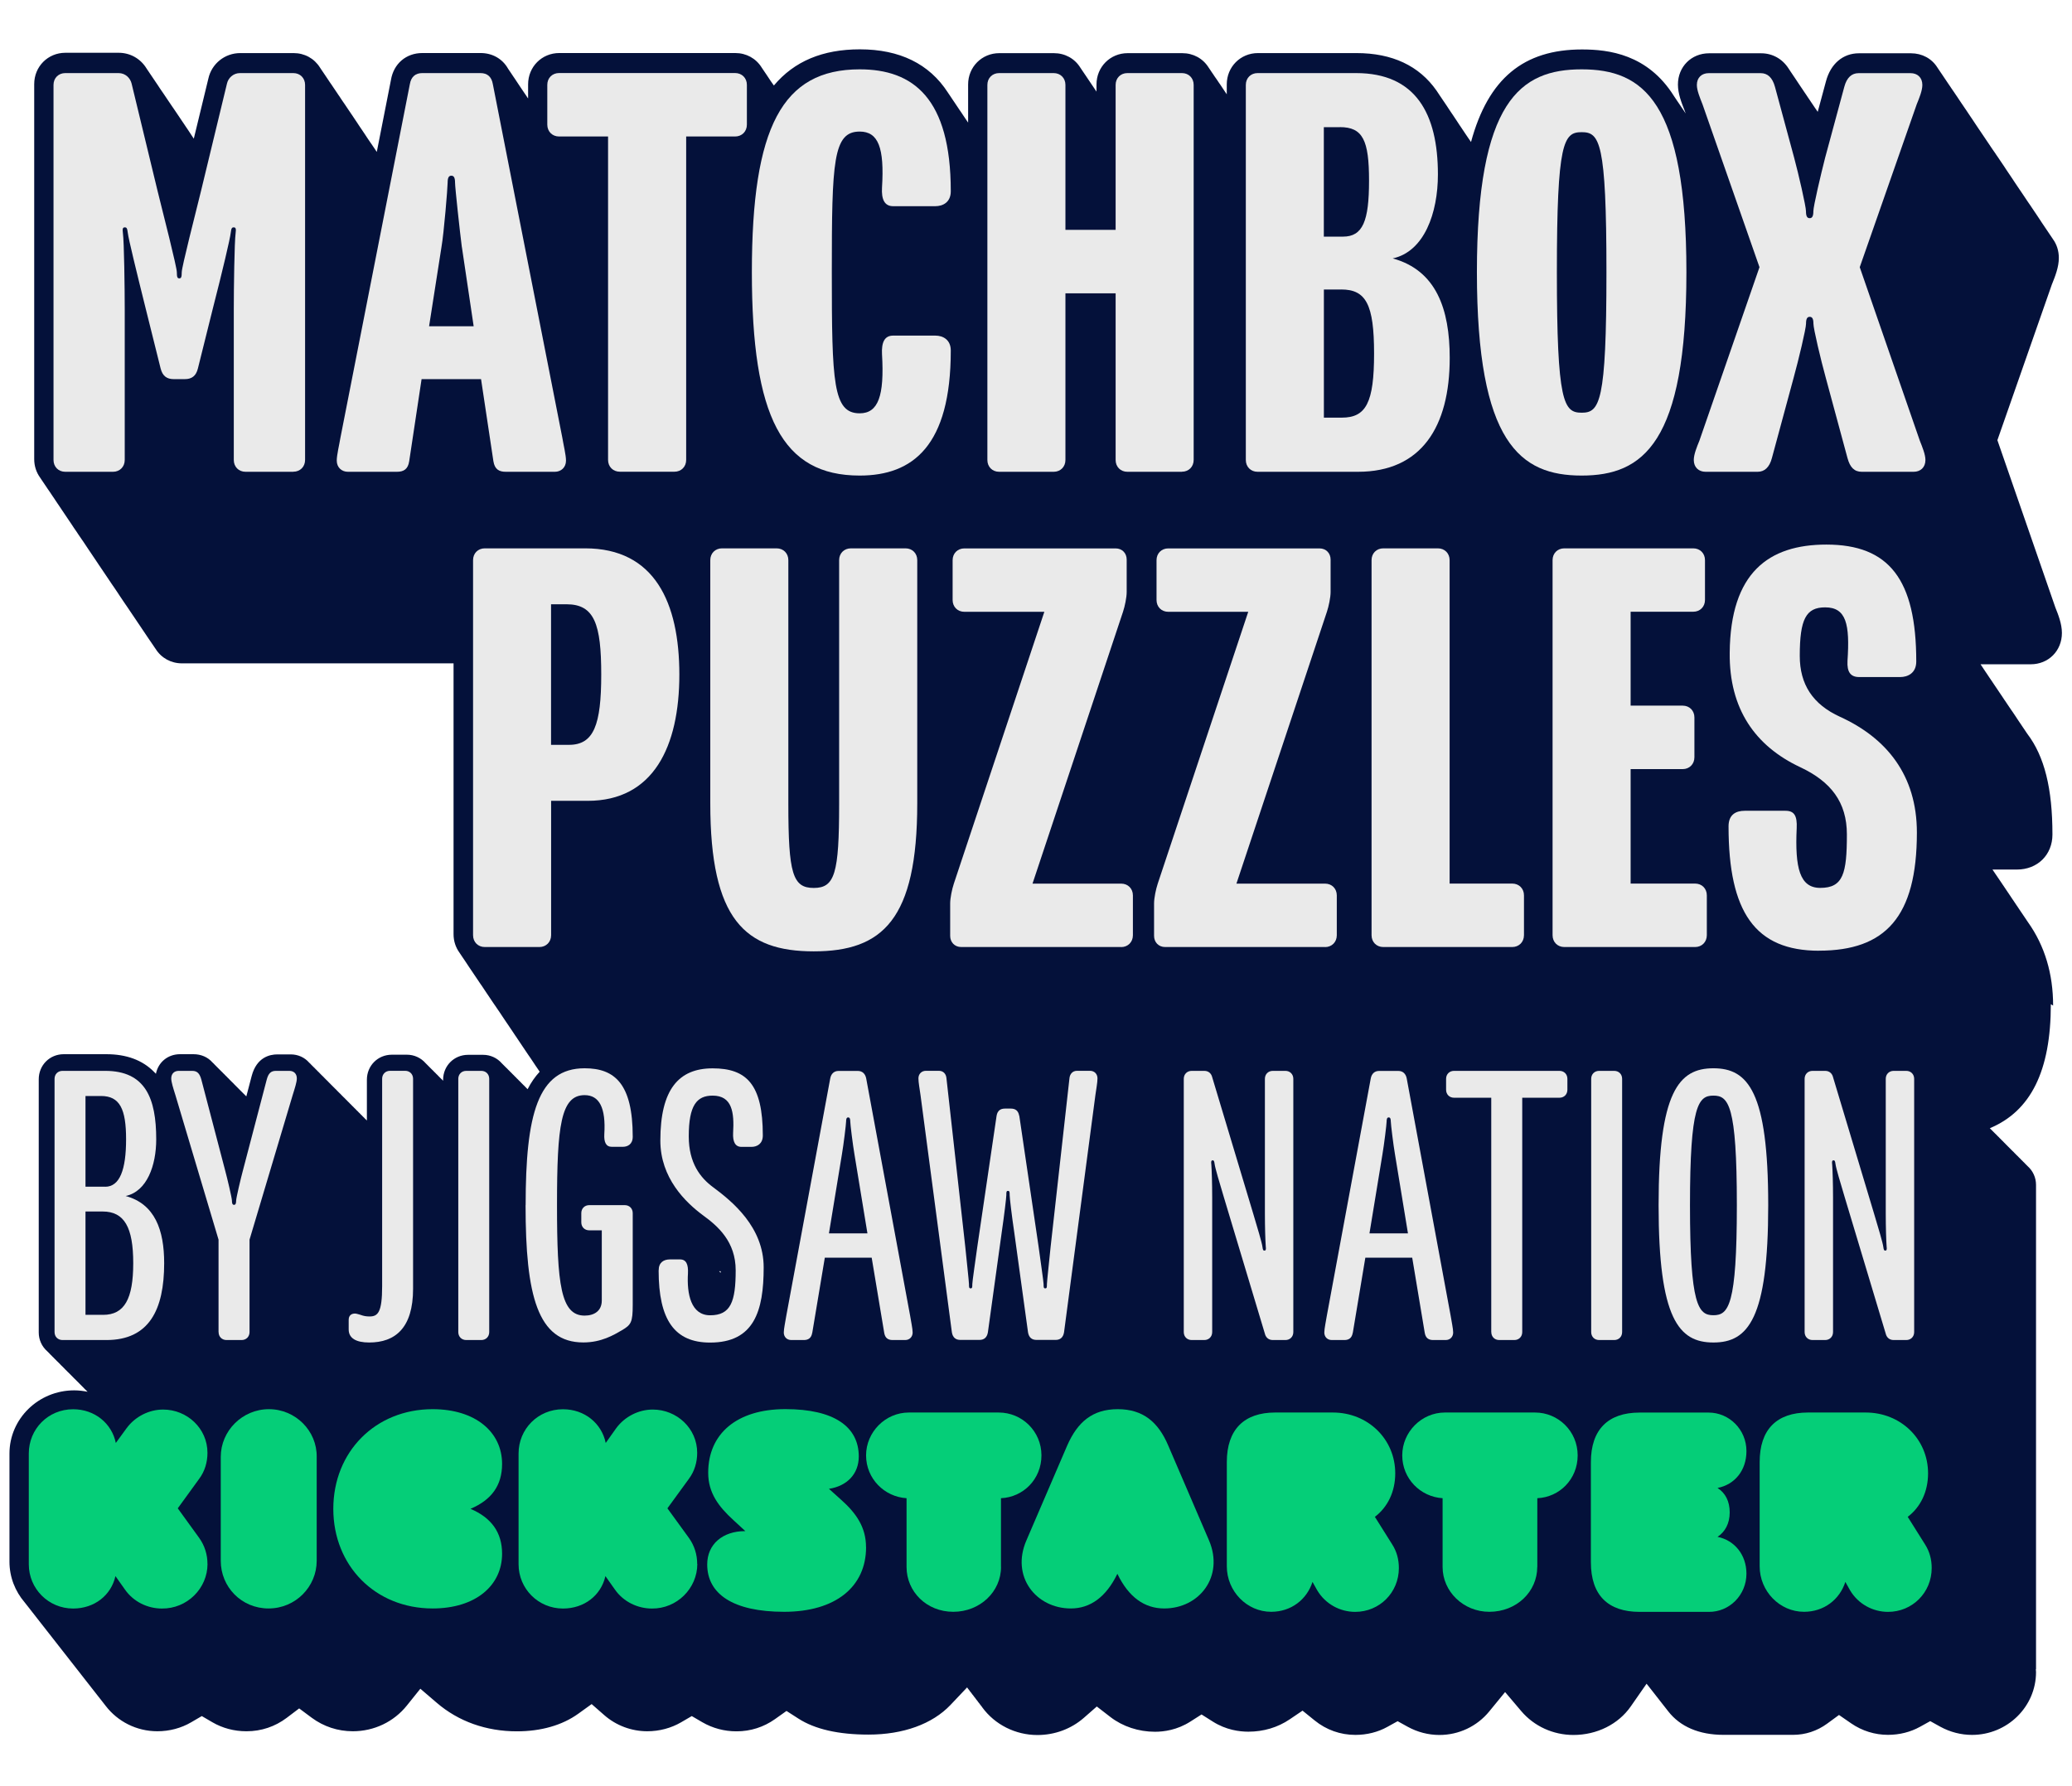 <svg width="116" height="100" viewBox="0 0 116 100" fill="none" xmlns="http://www.w3.org/2000/svg">
<path d="M114.943 56.301C114.943 54.521 114.475 52.955 113.541 51.638L113.473 51.538C113.452 51.507 113.431 51.479 113.411 51.445L113.021 50.868C113.001 50.836 112.98 50.809 112.959 50.774C112.939 50.743 112.918 50.712 112.897 50.684L112.698 50.387C112.677 50.356 112.656 50.328 112.639 50.301L112.577 50.207C112.553 50.173 112.532 50.138 112.508 50.104L112.247 49.717C112.226 49.685 112.205 49.658 112.185 49.623L112.123 49.533C112.102 49.502 112.081 49.471 112.05 49.423L111.864 49.15C111.844 49.119 111.823 49.084 111.792 49.043C111.771 49.011 111.751 48.984 111.727 48.949L111.548 48.683H112.918C114.072 48.683 114.905 47.857 114.905 46.723C114.905 44.141 114.457 42.348 113.5 41.086C113.479 41.055 113.459 41.024 113.438 40.996C113.417 40.965 113.397 40.934 113.376 40.903C113.355 40.872 113.335 40.837 113.311 40.806C113.29 40.775 113.269 40.74 113.245 40.709C113.225 40.675 113.2 40.644 113.18 40.612C113.159 40.581 113.138 40.55 113.118 40.519C113.097 40.488 113.077 40.453 113.052 40.422C113.032 40.388 113.008 40.357 112.987 40.326C112.966 40.294 112.946 40.263 112.925 40.232C112.904 40.198 112.88 40.167 112.86 40.132C112.839 40.101 112.818 40.07 112.798 40.039C112.777 40.004 112.753 39.973 112.732 39.942C112.712 39.911 112.691 39.876 112.667 39.845C112.646 39.814 112.625 39.779 112.601 39.752C112.581 39.721 112.56 39.686 112.536 39.655C112.515 39.62 112.491 39.589 112.47 39.558C112.45 39.527 112.429 39.493 112.405 39.462C112.384 39.427 112.364 39.396 112.34 39.365C112.319 39.334 112.298 39.303 112.278 39.271C112.257 39.24 112.236 39.209 112.212 39.178C112.192 39.144 112.167 39.112 112.147 39.078C112.126 39.047 112.105 39.012 112.085 38.984C112.064 38.953 112.043 38.919 112.019 38.888C111.999 38.853 111.978 38.822 111.954 38.791C111.933 38.756 111.913 38.725 111.889 38.694C111.868 38.663 111.847 38.632 111.827 38.601C111.806 38.57 111.785 38.535 111.761 38.504C111.74 38.469 111.72 38.438 111.696 38.407C111.675 38.373 111.654 38.342 111.63 38.31C111.61 38.279 111.589 38.248 111.568 38.217C111.548 38.186 111.527 38.151 111.503 38.12C111.482 38.089 111.462 38.055 111.437 38.024C111.417 37.992 111.396 37.958 111.372 37.927C111.351 37.892 111.327 37.861 111.307 37.83C111.286 37.799 111.265 37.768 111.245 37.737C111.224 37.706 111.203 37.671 111.179 37.64C111.159 37.609 111.138 37.574 111.114 37.543C111.093 37.512 111.072 37.481 111.052 37.45C111.031 37.415 111.007 37.384 110.986 37.35C110.966 37.319 110.945 37.284 110.921 37.253C110.907 37.232 110.893 37.211 110.88 37.191H113.689C114.685 37.191 115.435 36.437 115.435 35.438C115.435 34.93 115.232 34.419 115.067 34.007L111.823 24.644L114.881 15.903L114.895 15.872C115.06 15.46 115.263 14.949 115.263 14.441C115.263 14.047 115.149 13.684 114.929 13.383C114.908 13.352 114.888 13.321 114.867 13.29C114.846 13.255 114.826 13.224 114.802 13.193C114.781 13.162 114.76 13.127 114.736 13.096C114.716 13.065 114.695 13.034 114.674 13.003C114.654 12.972 114.633 12.937 114.609 12.906C114.588 12.872 114.568 12.841 114.543 12.809C114.523 12.778 114.502 12.744 114.478 12.713C114.457 12.681 114.437 12.647 114.413 12.616C114.392 12.581 114.371 12.55 114.347 12.519C114.326 12.488 114.306 12.457 114.285 12.426C114.265 12.391 114.244 12.36 114.22 12.325C114.199 12.294 114.178 12.263 114.158 12.232C114.137 12.198 114.113 12.166 114.092 12.132C114.072 12.101 114.051 12.066 114.027 12.035C114.006 12.004 113.986 11.973 113.965 11.942C113.944 11.907 113.924 11.876 113.899 11.845C113.879 11.81 113.858 11.779 113.834 11.748C113.813 11.714 113.793 11.683 113.769 11.652C113.748 11.62 113.727 11.589 113.707 11.558C113.686 11.524 113.665 11.492 113.641 11.461C113.621 11.43 113.6 11.399 113.576 11.368C113.555 11.334 113.534 11.302 113.51 11.271C113.49 11.24 113.469 11.209 113.448 11.178C113.428 11.143 113.407 11.112 113.383 11.081C113.362 11.047 113.342 11.015 113.318 10.984C113.297 10.953 113.276 10.922 113.256 10.891C113.235 10.857 113.214 10.825 113.19 10.794C113.169 10.76 113.149 10.729 113.125 10.697C113.104 10.666 113.083 10.632 113.059 10.601C113.039 10.57 113.018 10.535 112.994 10.504C112.973 10.469 112.953 10.438 112.928 10.407C112.908 10.376 112.887 10.345 112.866 10.314C112.846 10.279 112.825 10.248 112.801 10.217C112.78 10.186 112.76 10.155 112.739 10.124C112.718 10.089 112.698 10.058 112.674 10.024C112.653 9.992 112.632 9.958 112.608 9.927C112.588 9.896 112.567 9.865 112.546 9.833C112.526 9.799 112.505 9.768 112.481 9.737C112.46 9.706 112.439 9.671 112.415 9.64C112.395 9.605 112.374 9.574 112.35 9.543C112.329 9.512 112.309 9.481 112.288 9.45C112.267 9.415 112.243 9.384 112.223 9.35C112.202 9.318 112.181 9.287 112.161 9.256C112.14 9.225 112.119 9.191 112.095 9.159C112.074 9.128 112.054 9.094 112.03 9.063C112.009 9.028 111.988 8.997 111.964 8.966C111.944 8.935 111.923 8.9 111.899 8.869C111.878 8.838 111.858 8.803 111.833 8.772C111.813 8.741 111.792 8.707 111.768 8.679C111.747 8.644 111.723 8.613 111.703 8.579C111.682 8.548 111.661 8.513 111.637 8.485C111.616 8.454 111.596 8.423 111.572 8.392C111.551 8.358 111.53 8.326 111.506 8.295C111.486 8.261 111.465 8.23 111.441 8.199C111.42 8.167 111.4 8.136 111.379 8.105C111.358 8.071 111.338 8.04 111.313 8.008C111.293 7.974 111.272 7.943 111.248 7.912C111.227 7.877 111.207 7.846 111.183 7.815C111.162 7.784 111.141 7.753 111.121 7.722C111.1 7.687 111.079 7.656 111.055 7.625C111.035 7.59 111.014 7.559 110.99 7.528C110.969 7.497 110.948 7.462 110.924 7.431C110.904 7.4 110.883 7.366 110.859 7.334C110.838 7.303 110.818 7.269 110.793 7.238C110.773 7.207 110.752 7.172 110.728 7.141C110.707 7.11 110.687 7.075 110.663 7.044C110.642 7.013 110.621 6.982 110.601 6.951C110.58 6.916 110.559 6.885 110.535 6.851C110.515 6.819 110.494 6.785 110.47 6.754C110.449 6.723 110.428 6.692 110.408 6.66C110.387 6.626 110.367 6.595 110.342 6.564C110.322 6.529 110.301 6.498 110.277 6.467C110.256 6.436 110.236 6.401 110.212 6.37C110.191 6.339 110.17 6.308 110.15 6.277C110.129 6.242 110.108 6.211 110.084 6.177C110.063 6.145 110.043 6.114 110.019 6.083C109.998 6.052 109.977 6.018 109.953 5.986C109.933 5.955 109.912 5.921 109.891 5.893C109.871 5.859 109.847 5.827 109.822 5.793C109.802 5.762 109.781 5.727 109.757 5.696C109.736 5.665 109.716 5.634 109.695 5.603C109.674 5.572 109.654 5.537 109.63 5.506C109.609 5.471 109.585 5.44 109.564 5.406C109.544 5.375 109.523 5.34 109.499 5.312C109.478 5.281 109.457 5.25 109.437 5.219C109.416 5.185 109.395 5.153 109.371 5.122C109.351 5.091 109.33 5.057 109.306 5.029C109.285 4.994 109.265 4.963 109.24 4.932C109.22 4.901 109.199 4.87 109.179 4.839C109.158 4.804 109.134 4.77 109.11 4.739C109.089 4.704 109.068 4.673 109.044 4.642C109.024 4.611 109.003 4.58 108.982 4.549C108.962 4.514 108.941 4.483 108.917 4.452C108.896 4.417 108.875 4.386 108.851 4.355C108.831 4.324 108.81 4.289 108.786 4.258C108.765 4.227 108.745 4.193 108.721 4.161C108.7 4.13 108.679 4.096 108.655 4.065C108.634 4.034 108.614 3.999 108.59 3.968C108.569 3.933 108.548 3.902 108.524 3.871C108.504 3.84 108.483 3.809 108.462 3.778C108.149 3.277 107.605 2.983 106.985 2.983H104.072C103.177 2.983 102.488 3.57 102.226 4.552L101.765 6.26C101.765 6.26 101.751 6.239 101.744 6.232C101.723 6.197 101.699 6.166 101.679 6.135C101.658 6.104 101.637 6.069 101.613 6.042C101.593 6.007 101.572 5.976 101.548 5.945C101.527 5.914 101.506 5.883 101.486 5.852C101.465 5.817 101.441 5.783 101.417 5.751C101.396 5.72 101.376 5.686 101.355 5.658C101.334 5.624 101.31 5.592 101.29 5.561C101.269 5.527 101.248 5.496 101.224 5.465C101.203 5.433 101.183 5.402 101.162 5.371C101.141 5.34 101.121 5.306 101.097 5.274C101.076 5.24 101.055 5.209 101.031 5.178C101.011 5.143 100.987 5.112 100.966 5.081C100.945 5.05 100.925 5.015 100.904 4.988C100.883 4.953 100.859 4.922 100.838 4.891C100.818 4.856 100.797 4.825 100.773 4.794C100.752 4.763 100.732 4.728 100.708 4.697C100.687 4.666 100.666 4.635 100.646 4.604C100.625 4.569 100.601 4.535 100.58 4.504C100.56 4.469 100.539 4.438 100.515 4.407C100.494 4.376 100.473 4.345 100.453 4.314C100.432 4.282 100.411 4.248 100.387 4.217C100.367 4.182 100.346 4.151 100.322 4.12C100.301 4.085 100.277 4.054 100.256 4.023C100.236 3.992 100.215 3.961 100.195 3.93C100.174 3.895 100.15 3.864 100.129 3.83C99.781 3.29 99.223 2.983 98.597 2.983H95.684C94.688 2.983 93.938 3.736 93.938 4.735C93.938 5.243 94.141 5.758 94.306 6.17L94.372 6.349C94.372 6.349 94.358 6.329 94.347 6.315C94.33 6.287 94.313 6.263 94.292 6.232C94.272 6.201 94.251 6.17 94.227 6.135C94.206 6.104 94.186 6.073 94.165 6.045C94.144 6.011 94.124 5.98 94.096 5.942C94.076 5.91 94.055 5.879 94.031 5.845C94.01 5.814 93.993 5.786 93.965 5.748C93.945 5.717 93.924 5.686 93.903 5.658C93.883 5.624 93.859 5.589 93.834 5.554C93.814 5.523 93.793 5.492 93.769 5.458C93.748 5.427 93.728 5.395 93.707 5.364C92.24 3.038 90.071 2.769 88.566 2.769C85.302 2.769 83.322 4.39 82.354 7.95C82.33 7.912 82.306 7.874 82.288 7.853C82.264 7.815 82.24 7.78 82.223 7.76C82.199 7.722 82.171 7.684 82.154 7.659C82.13 7.625 82.109 7.59 82.089 7.563C82.065 7.525 82.041 7.49 82.03 7.476C82.006 7.435 81.979 7.397 81.961 7.372C81.937 7.338 81.917 7.303 81.896 7.276C81.872 7.238 81.848 7.203 81.834 7.182C81.81 7.144 81.782 7.106 81.772 7.089C81.748 7.051 81.724 7.016 81.703 6.989C81.679 6.954 81.658 6.92 81.638 6.889C81.614 6.854 81.593 6.823 81.579 6.799C81.555 6.761 81.528 6.723 81.517 6.705C81.493 6.664 81.466 6.626 81.448 6.602C81.424 6.564 81.4 6.529 81.386 6.508C81.362 6.47 81.338 6.432 81.324 6.415C81.3 6.377 81.273 6.339 81.255 6.315C81.235 6.28 81.211 6.249 81.19 6.218C81.166 6.18 81.142 6.145 81.128 6.125C81.104 6.087 81.08 6.049 81.066 6.031C81.042 5.993 81.014 5.955 81.001 5.931C80.977 5.893 80.949 5.855 80.935 5.834C80.911 5.796 80.887 5.758 80.873 5.741C80.849 5.703 80.822 5.665 80.804 5.641C80.78 5.606 80.76 5.572 80.739 5.544C80.715 5.509 80.691 5.471 80.674 5.447C80.649 5.413 80.625 5.378 80.612 5.357C80.587 5.319 80.56 5.281 80.546 5.257C80.522 5.219 80.498 5.181 80.484 5.164C80.46 5.126 80.433 5.088 80.426 5.077C79.451 3.681 77.943 2.972 75.942 2.972H70.426C69.448 2.972 68.68 3.743 68.68 4.725V5.278C68.666 5.257 68.652 5.236 68.639 5.219C68.618 5.188 68.597 5.153 68.573 5.122C68.552 5.091 68.532 5.06 68.511 5.029C68.49 4.998 68.47 4.963 68.446 4.932C68.425 4.898 68.401 4.867 68.38 4.832C68.36 4.801 68.339 4.766 68.315 4.735C68.294 4.704 68.274 4.67 68.249 4.642C68.229 4.611 68.208 4.576 68.184 4.545C68.163 4.511 68.143 4.479 68.119 4.448C68.098 4.417 68.077 4.386 68.053 4.355C68.033 4.324 68.012 4.293 67.988 4.262C67.967 4.227 67.943 4.196 67.922 4.161C67.902 4.13 67.881 4.096 67.857 4.068C67.836 4.037 67.816 4.006 67.795 3.975C67.774 3.94 67.754 3.909 67.73 3.878C67.709 3.847 67.688 3.812 67.664 3.781C67.347 3.273 66.803 2.976 66.187 2.976H63.133C62.155 2.976 61.387 3.747 61.387 4.728V5.129C61.366 5.098 61.345 5.067 61.325 5.036C61.304 5.001 61.283 4.97 61.259 4.939C61.239 4.908 61.218 4.873 61.194 4.842C61.173 4.811 61.153 4.777 61.128 4.746C61.108 4.715 61.087 4.68 61.063 4.649C61.042 4.614 61.022 4.583 60.998 4.552C60.977 4.521 60.956 4.486 60.932 4.455C60.911 4.424 60.891 4.393 60.87 4.362C60.849 4.331 60.829 4.296 60.805 4.265C60.784 4.231 60.763 4.199 60.739 4.168C60.719 4.137 60.698 4.103 60.674 4.072C60.653 4.041 60.633 4.006 60.608 3.975C60.588 3.944 60.567 3.909 60.543 3.878C60.522 3.847 60.502 3.812 60.478 3.781C60.161 3.273 59.617 2.976 59 2.976H55.946C54.968 2.976 54.2 3.747 54.2 4.728V6.864L54.031 6.616C54.007 6.577 53.983 6.543 53.966 6.519C53.942 6.481 53.918 6.443 53.89 6.405C53.873 6.377 53.852 6.346 53.828 6.311C53.811 6.284 53.79 6.253 53.766 6.221L53.704 6.132C53.677 6.09 53.649 6.049 53.642 6.038C53.615 5.997 53.584 5.952 53.556 5.91L53.443 5.741C53.415 5.7 53.391 5.662 53.363 5.624L53.25 5.454C53.226 5.42 53.205 5.385 53.181 5.35C53.157 5.316 53.136 5.281 53.122 5.264L53.06 5.171C52.024 3.574 50.368 2.762 48.14 2.762C46.053 2.762 44.465 3.429 43.326 4.787C43.312 4.77 43.302 4.753 43.288 4.735C43.267 4.704 43.246 4.673 43.222 4.642C43.202 4.611 43.181 4.58 43.157 4.549C43.136 4.517 43.116 4.483 43.092 4.452C43.071 4.417 43.047 4.386 43.026 4.352C43.005 4.32 42.985 4.286 42.961 4.255C42.94 4.224 42.919 4.193 42.899 4.161C42.878 4.13 42.857 4.096 42.833 4.065C42.813 4.03 42.792 3.999 42.768 3.968C42.747 3.933 42.727 3.902 42.702 3.871C42.682 3.84 42.661 3.809 42.64 3.778C42.324 3.27 41.78 2.969 41.163 2.969H31.311C30.334 2.969 29.566 3.74 29.566 4.721V5.509C29.552 5.492 29.541 5.475 29.531 5.465C29.507 5.423 29.483 5.388 29.466 5.364C29.442 5.323 29.418 5.292 29.4 5.268C29.376 5.23 29.355 5.198 29.338 5.178C29.314 5.136 29.29 5.105 29.273 5.081C29.249 5.039 29.225 5.008 29.207 4.984C29.183 4.943 29.159 4.912 29.142 4.887C29.118 4.849 29.097 4.815 29.08 4.794C29.056 4.753 29.032 4.721 29.015 4.697C28.991 4.656 28.966 4.621 28.949 4.597C28.925 4.559 28.904 4.528 28.887 4.504C28.863 4.462 28.839 4.431 28.825 4.41C28.798 4.369 28.774 4.334 28.756 4.31C28.732 4.269 28.708 4.238 28.691 4.213C28.667 4.175 28.643 4.141 28.629 4.12C28.605 4.079 28.581 4.047 28.564 4.023C28.539 3.982 28.515 3.951 28.498 3.926C28.477 3.895 28.46 3.868 28.443 3.844C28.133 3.294 27.568 2.969 26.907 2.969H23.646C22.73 2.969 22.035 3.574 21.887 4.476L21.095 8.503C21.095 8.503 21.081 8.485 21.074 8.475C21.053 8.444 21.033 8.413 21.012 8.382C20.991 8.351 20.971 8.316 20.947 8.285C20.926 8.25 20.905 8.219 20.881 8.188C20.86 8.157 20.84 8.123 20.816 8.091C20.795 8.06 20.774 8.026 20.75 7.998C20.73 7.967 20.709 7.932 20.685 7.901C20.664 7.87 20.644 7.836 20.619 7.805C20.599 7.773 20.578 7.739 20.554 7.708C20.533 7.677 20.513 7.646 20.492 7.614C20.471 7.58 20.447 7.549 20.427 7.514C20.406 7.483 20.385 7.449 20.361 7.417C20.341 7.386 20.32 7.355 20.299 7.324C20.279 7.293 20.258 7.258 20.234 7.227C20.213 7.193 20.189 7.162 20.168 7.131C20.148 7.099 20.127 7.065 20.103 7.034C20.082 7.003 20.062 6.972 20.041 6.94C20.02 6.906 20 6.875 19.976 6.84C19.955 6.809 19.934 6.775 19.91 6.743C19.89 6.712 19.869 6.681 19.848 6.65C19.828 6.619 19.807 6.584 19.783 6.553C19.762 6.519 19.738 6.488 19.717 6.453C19.697 6.422 19.676 6.387 19.652 6.36C19.631 6.329 19.61 6.298 19.59 6.266C19.569 6.232 19.549 6.201 19.524 6.17C19.504 6.139 19.483 6.104 19.459 6.073C19.438 6.038 19.418 6.007 19.394 5.976C19.373 5.945 19.352 5.914 19.332 5.883C19.311 5.848 19.29 5.817 19.266 5.786C19.245 5.755 19.225 5.724 19.201 5.693C19.18 5.658 19.159 5.627 19.135 5.596C19.115 5.565 19.094 5.534 19.073 5.503C19.053 5.468 19.029 5.437 19.008 5.402C18.987 5.371 18.967 5.337 18.942 5.309C18.922 5.278 18.901 5.247 18.881 5.216C18.86 5.181 18.839 5.15 18.815 5.119C18.794 5.088 18.774 5.053 18.75 5.022C18.729 4.988 18.708 4.956 18.684 4.925C18.664 4.894 18.643 4.863 18.622 4.832C18.602 4.797 18.581 4.766 18.557 4.735C18.536 4.704 18.515 4.67 18.491 4.642C18.471 4.607 18.45 4.576 18.426 4.545C18.405 4.514 18.385 4.483 18.364 4.452C18.343 4.417 18.323 4.386 18.299 4.355C18.278 4.324 18.257 4.293 18.237 4.262C18.216 4.227 18.195 4.196 18.171 4.165C18.151 4.134 18.13 4.099 18.106 4.068C18.085 4.037 18.064 4.002 18.04 3.971C18.02 3.937 17.999 3.906 17.975 3.875C17.954 3.844 17.934 3.812 17.913 3.781C17.596 3.273 17.052 2.972 16.436 2.972H13.45C12.586 2.972 11.849 3.567 11.666 4.397L10.85 7.763C10.83 7.732 10.809 7.697 10.785 7.666C10.764 7.635 10.744 7.604 10.723 7.573C10.702 7.538 10.678 7.507 10.658 7.473C10.637 7.442 10.616 7.41 10.596 7.379C10.575 7.345 10.554 7.314 10.53 7.279C10.509 7.248 10.489 7.213 10.465 7.182C10.444 7.151 10.423 7.117 10.399 7.086C10.379 7.054 10.358 7.023 10.337 6.992C10.317 6.958 10.296 6.927 10.272 6.895C10.251 6.864 10.23 6.83 10.206 6.799C10.186 6.768 10.165 6.733 10.141 6.702C10.12 6.667 10.1 6.636 10.076 6.605C10.055 6.574 10.034 6.543 10.014 6.512C9.993 6.477 9.972 6.446 9.948 6.415C9.928 6.38 9.907 6.349 9.883 6.318C9.862 6.287 9.841 6.253 9.817 6.221C9.797 6.19 9.776 6.156 9.752 6.125C9.731 6.094 9.711 6.062 9.686 6.028C9.666 5.997 9.645 5.966 9.621 5.935C9.6 5.9 9.58 5.869 9.556 5.838C9.535 5.807 9.514 5.772 9.49 5.741C9.47 5.71 9.449 5.675 9.425 5.644C9.404 5.613 9.383 5.579 9.359 5.547C9.339 5.516 9.318 5.485 9.297 5.454C9.277 5.42 9.256 5.388 9.232 5.357C9.211 5.326 9.191 5.292 9.167 5.261C9.146 5.23 9.125 5.195 9.101 5.164C9.08 5.133 9.06 5.102 9.036 5.071C9.015 5.039 8.994 5.005 8.97 4.974C8.95 4.943 8.929 4.912 8.908 4.88C8.888 4.846 8.867 4.815 8.843 4.78C8.822 4.749 8.802 4.715 8.777 4.683C8.757 4.652 8.736 4.618 8.712 4.587C8.691 4.556 8.671 4.521 8.647 4.49C8.626 4.459 8.605 4.424 8.581 4.393C8.56 4.362 8.54 4.327 8.516 4.296C8.495 4.262 8.474 4.231 8.45 4.199C8.43 4.168 8.409 4.134 8.385 4.103C8.364 4.072 8.344 4.041 8.323 4.009C8.302 3.978 8.282 3.944 8.257 3.913C8.237 3.882 8.216 3.85 8.195 3.819C7.858 3.277 7.283 2.955 6.646 2.955H3.66C2.682 2.955 1.915 3.726 1.915 4.708V25.705C1.915 26.089 2.032 26.448 2.252 26.749C2.273 26.78 2.293 26.811 2.314 26.842C2.335 26.877 2.355 26.908 2.379 26.939C2.4 26.97 2.421 27.005 2.445 27.036C2.466 27.07 2.486 27.102 2.51 27.133C2.531 27.164 2.552 27.198 2.576 27.229C2.596 27.261 2.617 27.292 2.638 27.323C2.658 27.357 2.679 27.388 2.703 27.419C2.724 27.451 2.744 27.482 2.769 27.513C2.789 27.547 2.81 27.578 2.834 27.61C2.855 27.641 2.875 27.672 2.896 27.703C2.917 27.738 2.937 27.769 2.961 27.8C2.982 27.831 3.003 27.865 3.027 27.896C3.047 27.928 3.068 27.959 3.089 27.99C3.109 28.021 3.13 28.055 3.154 28.087C3.175 28.121 3.199 28.152 3.22 28.187C3.24 28.218 3.261 28.253 3.285 28.28C3.306 28.311 3.326 28.342 3.347 28.373C3.368 28.408 3.388 28.439 3.412 28.47C3.433 28.501 3.454 28.532 3.474 28.564C3.495 28.598 3.519 28.629 3.54 28.66C3.561 28.691 3.581 28.723 3.602 28.754C3.623 28.788 3.643 28.819 3.667 28.85C3.688 28.885 3.709 28.916 3.733 28.947C3.753 28.978 3.774 29.009 3.795 29.041C3.815 29.075 3.836 29.106 3.86 29.137C3.881 29.168 3.901 29.203 3.926 29.234C3.946 29.269 3.967 29.3 3.991 29.331C4.012 29.362 4.032 29.393 4.053 29.424C4.074 29.459 4.098 29.49 4.118 29.524C4.139 29.555 4.16 29.59 4.184 29.621C4.204 29.652 4.225 29.687 4.249 29.715C4.27 29.746 4.291 29.78 4.315 29.811C4.335 29.846 4.359 29.877 4.38 29.912C4.401 29.943 4.421 29.977 4.446 30.008C4.466 30.039 4.487 30.074 4.511 30.102C4.532 30.136 4.552 30.167 4.576 30.198C4.597 30.23 4.618 30.261 4.642 30.292C4.662 30.323 4.683 30.357 4.707 30.389C4.728 30.42 4.749 30.451 4.769 30.482C4.79 30.516 4.814 30.547 4.835 30.582C4.855 30.613 4.876 30.648 4.9 30.679C4.921 30.71 4.941 30.741 4.962 30.772C4.983 30.807 5.003 30.838 5.027 30.869C5.048 30.9 5.069 30.935 5.093 30.966C5.114 31 5.134 31.031 5.158 31.062C5.179 31.094 5.2 31.125 5.22 31.156C5.241 31.19 5.262 31.221 5.286 31.253C5.306 31.287 5.327 31.318 5.351 31.349C5.372 31.381 5.392 31.412 5.413 31.443C5.434 31.474 5.454 31.508 5.479 31.54C5.499 31.574 5.523 31.605 5.544 31.64C5.565 31.671 5.585 31.705 5.609 31.733C5.63 31.764 5.651 31.795 5.671 31.826C5.692 31.861 5.713 31.892 5.737 31.923C5.757 31.954 5.778 31.985 5.799 32.017C5.819 32.048 5.84 32.082 5.864 32.113C5.885 32.144 5.906 32.179 5.93 32.21C5.95 32.245 5.971 32.276 5.995 32.307C6.016 32.341 6.036 32.373 6.061 32.404C6.081 32.435 6.102 32.466 6.122 32.497C6.143 32.532 6.164 32.563 6.188 32.594C6.209 32.625 6.229 32.659 6.253 32.691C6.274 32.725 6.295 32.756 6.319 32.787C6.339 32.818 6.36 32.853 6.384 32.881C6.405 32.915 6.426 32.946 6.45 32.977C6.47 33.008 6.491 33.039 6.512 33.071C6.532 33.102 6.553 33.136 6.577 33.167C6.598 33.199 6.618 33.23 6.639 33.261C6.66 33.295 6.684 33.326 6.704 33.361C6.725 33.392 6.746 33.427 6.77 33.458C6.791 33.489 6.811 33.52 6.832 33.551C6.853 33.586 6.873 33.617 6.897 33.648C6.918 33.679 6.939 33.714 6.963 33.745C6.983 33.779 7.004 33.81 7.028 33.841C7.049 33.873 7.069 33.907 7.094 33.935C7.114 33.969 7.135 34 7.159 34.032C7.18 34.063 7.2 34.097 7.224 34.128C7.245 34.159 7.266 34.191 7.286 34.222C7.307 34.253 7.328 34.287 7.352 34.318C7.372 34.353 7.393 34.384 7.417 34.415C7.438 34.446 7.459 34.481 7.483 34.512C7.503 34.543 7.524 34.574 7.545 34.605C7.565 34.64 7.589 34.674 7.614 34.706C7.634 34.737 7.655 34.768 7.675 34.799C7.696 34.83 7.717 34.864 7.741 34.896C7.762 34.927 7.782 34.961 7.806 34.992C7.827 35.027 7.848 35.058 7.872 35.089C7.892 35.124 7.913 35.155 7.937 35.186C7.958 35.217 7.979 35.248 7.999 35.279C8.02 35.31 8.04 35.345 8.065 35.376C8.085 35.411 8.106 35.442 8.13 35.473C8.151 35.507 8.171 35.538 8.195 35.57C8.216 35.601 8.237 35.632 8.257 35.663C8.278 35.697 8.299 35.729 8.323 35.76C8.344 35.791 8.364 35.825 8.388 35.856C8.409 35.888 8.43 35.919 8.454 35.95C8.474 35.981 8.495 36.016 8.519 36.047C8.54 36.081 8.56 36.112 8.585 36.143C8.605 36.178 8.626 36.209 8.65 36.24C8.671 36.271 8.691 36.302 8.712 36.33C9.029 36.838 9.573 37.139 10.189 37.139H25.392V52.302C25.392 52.686 25.509 53.045 25.73 53.346C25.75 53.377 25.771 53.411 25.795 53.443C25.816 53.474 25.836 53.505 25.857 53.536C25.878 53.567 25.898 53.602 25.922 53.633C25.943 53.667 25.964 53.698 25.988 53.729C26.009 53.764 26.029 53.795 26.053 53.826C26.074 53.857 26.095 53.888 26.115 53.919C26.136 53.954 26.157 53.985 26.181 54.02C26.201 54.051 26.222 54.082 26.243 54.113C26.263 54.144 26.284 54.179 26.308 54.21C26.329 54.241 26.349 54.276 26.373 54.307C26.394 54.341 26.415 54.372 26.439 54.403C26.46 54.434 26.48 54.469 26.504 54.5C26.525 54.531 26.546 54.562 26.566 54.593C26.587 54.628 26.608 54.659 26.632 54.69C26.652 54.725 26.673 54.756 26.697 54.787C26.718 54.818 26.738 54.853 26.763 54.884C26.783 54.915 26.804 54.946 26.825 54.977C26.845 55.012 26.866 55.043 26.89 55.074C26.911 55.105 26.931 55.136 26.956 55.167C26.976 55.198 26.997 55.233 27.021 55.264C27.041 55.295 27.062 55.33 27.086 55.361C27.107 55.395 27.128 55.426 27.152 55.461C27.172 55.492 27.193 55.527 27.217 55.558C27.238 55.589 27.259 55.62 27.279 55.651C27.3 55.682 27.32 55.717 27.345 55.748C27.365 55.782 27.386 55.814 27.41 55.845C27.431 55.876 27.451 55.91 27.475 55.941C27.496 55.973 27.517 56.004 27.537 56.035C27.558 56.066 27.579 56.1 27.603 56.132C27.623 56.166 27.644 56.197 27.668 56.228C27.689 56.26 27.71 56.291 27.734 56.322C27.754 56.356 27.775 56.387 27.799 56.419C27.82 56.453 27.84 56.484 27.864 56.515C27.885 56.546 27.906 56.581 27.93 56.609C27.951 56.64 27.971 56.671 27.992 56.702C28.013 56.733 28.033 56.768 28.057 56.799C28.078 56.833 28.102 56.864 28.123 56.899C28.143 56.934 28.164 56.965 28.188 56.996C28.209 57.027 28.23 57.058 28.25 57.089C28.271 57.12 28.291 57.155 28.316 57.186C28.336 57.217 28.357 57.252 28.381 57.283C28.402 57.314 28.422 57.348 28.447 57.379C28.467 57.41 28.488 57.445 28.512 57.476C28.533 57.511 28.553 57.542 28.577 57.573C28.598 57.604 28.619 57.639 28.643 57.67C28.663 57.701 28.684 57.732 28.705 57.763C28.725 57.794 28.746 57.829 28.77 57.86C28.791 57.894 28.815 57.925 28.836 57.96C28.856 57.991 28.877 58.026 28.901 58.053C28.922 58.084 28.942 58.116 28.963 58.147C28.984 58.181 29.004 58.212 29.028 58.243C29.049 58.275 29.07 58.306 29.09 58.337C29.111 58.371 29.132 58.403 29.156 58.434C29.177 58.465 29.197 58.496 29.218 58.527C29.238 58.562 29.259 58.593 29.283 58.624C29.304 58.658 29.325 58.689 29.349 58.721C29.369 58.752 29.39 58.783 29.411 58.814C29.431 58.845 29.452 58.879 29.476 58.911C29.497 58.942 29.517 58.976 29.541 59.007C29.562 59.042 29.583 59.073 29.607 59.104C29.628 59.135 29.648 59.17 29.672 59.197C29.693 59.232 29.714 59.263 29.738 59.294C29.758 59.325 29.779 59.356 29.8 59.388C29.82 59.422 29.841 59.453 29.865 59.484C29.886 59.515 29.907 59.547 29.927 59.578C29.948 59.612 29.972 59.643 29.993 59.678C30.013 59.709 30.034 59.74 30.058 59.771C30.079 59.802 30.099 59.837 30.123 59.868C30.144 59.903 30.165 59.934 30.189 59.965C30.196 59.979 30.206 59.989 30.213 60.003C29.958 60.279 29.731 60.601 29.538 60.981C29.5 60.939 29.462 60.898 29.418 60.86C29.38 60.819 29.342 60.777 29.297 60.739C29.259 60.697 29.221 60.656 29.177 60.618C29.139 60.577 29.101 60.535 29.056 60.497C29.018 60.456 28.98 60.414 28.935 60.376C28.898 60.335 28.86 60.293 28.815 60.255C28.777 60.214 28.739 60.172 28.694 60.134C28.657 60.093 28.619 60.051 28.574 60.013C28.536 59.972 28.498 59.93 28.453 59.892C28.416 59.851 28.378 59.809 28.333 59.771C28.295 59.73 28.254 59.688 28.212 59.65C28.174 59.609 28.137 59.571 28.095 59.533C27.834 59.232 27.455 59.056 27.048 59.056H26.205C25.42 59.056 24.807 59.671 24.807 60.459V60.507L24.79 60.49C24.752 60.449 24.714 60.407 24.669 60.369C24.631 60.328 24.593 60.286 24.549 60.248C24.511 60.207 24.473 60.165 24.428 60.127C24.39 60.086 24.352 60.044 24.307 60.006C24.27 59.965 24.232 59.923 24.187 59.885C24.149 59.844 24.108 59.802 24.066 59.764C24.029 59.723 23.987 59.681 23.946 59.643C23.908 59.602 23.87 59.564 23.829 59.526C23.567 59.225 23.188 59.049 22.782 59.049H21.938C21.153 59.049 20.54 59.664 20.54 60.452V62.733C20.509 62.699 20.475 62.668 20.44 62.636C20.402 62.595 20.365 62.554 20.32 62.516C20.282 62.474 20.244 62.433 20.199 62.395C20.162 62.353 20.124 62.312 20.079 62.274C20.041 62.232 20.003 62.191 19.958 62.153C19.921 62.111 19.883 62.07 19.838 62.032C19.8 61.99 19.762 61.949 19.717 61.911C19.679 61.869 19.642 61.828 19.597 61.79C19.559 61.748 19.521 61.707 19.476 61.669C19.438 61.627 19.401 61.586 19.356 61.548C19.318 61.506 19.28 61.465 19.235 61.427C19.197 61.385 19.159 61.344 19.115 61.306C19.077 61.264 19.039 61.223 18.994 61.185C18.956 61.143 18.918 61.102 18.874 61.064C18.836 61.022 18.798 60.981 18.753 60.943C18.715 60.901 18.674 60.86 18.633 60.822C18.595 60.781 18.553 60.739 18.512 60.701C18.474 60.66 18.436 60.618 18.392 60.58C18.354 60.538 18.316 60.497 18.271 60.459C18.233 60.417 18.195 60.376 18.151 60.338C18.113 60.297 18.075 60.255 18.03 60.217C17.992 60.176 17.954 60.134 17.91 60.096C17.872 60.055 17.834 60.013 17.789 59.975C17.751 59.934 17.713 59.892 17.668 59.854C17.631 59.813 17.593 59.771 17.548 59.733C17.51 59.692 17.469 59.65 17.427 59.612C17.39 59.571 17.352 59.529 17.31 59.495C17.055 59.201 16.684 59.032 16.277 59.032H15.527C15.11 59.032 14.37 59.187 14.091 60.238L13.791 61.382C13.764 61.354 13.736 61.323 13.705 61.299C13.667 61.257 13.626 61.216 13.585 61.178C13.547 61.136 13.505 61.095 13.464 61.057C13.426 61.016 13.385 60.974 13.343 60.936C13.306 60.895 13.264 60.853 13.223 60.815C13.185 60.773 13.144 60.732 13.102 60.694C13.065 60.653 13.027 60.611 12.982 60.573C12.944 60.532 12.903 60.49 12.861 60.452C12.823 60.411 12.786 60.369 12.741 60.331C12.703 60.29 12.665 60.248 12.62 60.21C12.582 60.169 12.545 60.127 12.5 60.089C12.462 60.048 12.424 60.006 12.379 59.968C12.341 59.927 12.303 59.885 12.259 59.847C12.221 59.806 12.18 59.764 12.138 59.726C12.1 59.685 12.062 59.643 12.018 59.605C11.98 59.564 11.942 59.522 11.897 59.484C11.632 59.184 11.26 59.021 10.83 59.021H10.079C9.394 59.021 8.857 59.474 8.729 60.117C8.691 60.079 8.657 60.041 8.619 60.006C7.975 59.353 7.08 59.021 5.957 59.021H3.567C2.782 59.021 2.169 59.636 2.169 60.424V74.603C2.169 75.01 2.345 75.391 2.645 75.653C2.682 75.695 2.72 75.733 2.762 75.771C2.8 75.812 2.837 75.854 2.882 75.892C2.92 75.933 2.958 75.975 3.003 76.013C3.041 76.054 3.078 76.096 3.123 76.134C3.161 76.175 3.199 76.217 3.244 76.255C3.282 76.296 3.32 76.338 3.364 76.376C3.402 76.417 3.44 76.459 3.485 76.497C3.523 76.538 3.561 76.58 3.605 76.618C3.643 76.659 3.681 76.701 3.726 76.739C3.764 76.78 3.802 76.822 3.846 76.859C3.884 76.901 3.922 76.942 3.967 76.981C4.005 77.022 4.043 77.064 4.087 77.102C4.125 77.143 4.163 77.184 4.208 77.222C4.246 77.264 4.284 77.305 4.328 77.343C4.366 77.385 4.408 77.426 4.449 77.464C4.487 77.506 4.525 77.547 4.566 77.582C4.604 77.623 4.645 77.665 4.687 77.703C4.724 77.744 4.762 77.786 4.807 77.824C4.838 77.858 4.869 77.889 4.904 77.921C4.659 77.872 4.408 77.841 4.153 77.841C2.156 77.841 0.53 79.428 0.53 81.38V87.436C0.53 88.3 0.851 89.092 1.377 89.707C1.415 89.755 1.453 89.807 1.491 89.852C1.529 89.9 1.567 89.952 1.605 89.997C1.643 90.046 1.68 90.097 1.718 90.142C1.756 90.191 1.794 90.243 1.832 90.288C1.87 90.336 1.908 90.384 1.946 90.433C1.983 90.481 2.021 90.533 2.059 90.578C2.097 90.626 2.135 90.678 2.173 90.723C2.211 90.772 2.249 90.823 2.286 90.868C2.324 90.917 2.362 90.969 2.4 91.013C2.438 91.062 2.476 91.114 2.514 91.159C2.552 91.207 2.59 91.259 2.627 91.304C2.665 91.352 2.703 91.404 2.741 91.449C2.779 91.497 2.817 91.549 2.855 91.594C2.893 91.642 2.93 91.694 2.968 91.739C3.006 91.788 3.044 91.836 3.082 91.884C3.12 91.933 3.158 91.985 3.196 92.03C3.233 92.078 3.271 92.13 3.309 92.175C3.347 92.223 3.385 92.275 3.423 92.32C3.461 92.368 3.499 92.42 3.536 92.465C3.574 92.513 3.612 92.565 3.65 92.61C3.688 92.659 3.726 92.707 3.764 92.755C3.802 92.804 3.839 92.856 3.877 92.901C3.915 92.949 3.953 93.001 3.991 93.046C4.029 93.094 4.067 93.146 4.105 93.191C4.143 93.239 4.18 93.288 4.218 93.336C4.256 93.385 4.294 93.436 4.332 93.481C4.37 93.53 4.408 93.582 4.446 93.626C4.483 93.675 4.521 93.727 4.559 93.772C4.597 93.82 4.635 93.872 4.673 93.917C4.711 93.965 4.749 94.017 4.786 94.062C4.824 94.11 4.862 94.162 4.9 94.207C4.938 94.255 4.976 94.307 5.014 94.352C5.052 94.401 5.089 94.453 5.127 94.498C5.165 94.546 5.203 94.598 5.241 94.643C5.279 94.691 5.317 94.739 5.355 94.788C5.392 94.836 5.43 94.888 5.468 94.933C5.506 94.981 5.544 95.033 5.582 95.078C5.62 95.126 5.658 95.178 5.696 95.223C5.733 95.272 5.771 95.323 5.809 95.368C5.847 95.417 5.885 95.469 5.923 95.514C6.584 96.371 7.631 96.927 8.812 96.927C9.487 96.927 10.141 96.754 10.706 96.423L11.298 96.077L11.89 96.423C12.459 96.754 13.113 96.927 13.788 96.927H13.812C14.624 96.927 15.399 96.668 16.05 96.177L16.749 95.648L17.451 96.17C18.119 96.665 18.915 96.927 19.752 96.927C20.94 96.927 22.045 96.402 22.779 95.486L23.533 94.546L24.452 95.334C25.668 96.378 27.217 96.931 28.939 96.931C30.289 96.931 31.473 96.592 32.369 95.949L33.123 95.406L33.822 96.018C34.49 96.606 35.351 96.927 36.239 96.927C36.917 96.927 37.572 96.751 38.136 96.423L38.729 96.077L39.321 96.423C39.893 96.754 40.547 96.931 41.222 96.931H41.246C42.014 96.931 42.754 96.696 43.384 96.25L44.032 95.79L44.7 96.219C45.623 96.813 46.941 97.114 48.622 97.114C50.567 97.114 52.196 96.523 53.212 95.455L54.142 94.473C54.142 94.473 54.155 94.487 54.159 94.494L54.197 94.549C54.221 94.58 54.248 94.608 54.273 94.643L54.31 94.698C54.334 94.729 54.362 94.757 54.386 94.791L54.424 94.847C54.448 94.878 54.476 94.905 54.5 94.94L54.538 94.995C54.562 95.026 54.589 95.054 54.613 95.088L54.651 95.144C54.675 95.175 54.703 95.203 54.727 95.237L54.765 95.292C54.789 95.323 54.816 95.351 54.841 95.386L54.879 95.441C54.903 95.472 54.93 95.5 54.954 95.534L54.992 95.59C55.698 96.558 56.852 97.138 58.081 97.138C59.048 97.138 59.971 96.796 60.681 96.174L61.404 95.541L62.165 96.129C62.854 96.661 63.742 96.955 64.661 96.955C65.157 96.955 65.901 96.858 66.638 96.388L67.268 95.987L67.898 96.385C68.639 96.855 69.389 96.951 69.889 96.951C70.736 96.951 71.535 96.713 72.203 96.26L72.922 95.773L73.597 96.319C74.251 96.851 75.04 97.131 75.88 97.131C76.524 97.131 77.147 96.976 77.678 96.678L78.246 96.364L78.814 96.678C79.358 96.976 79.968 97.135 80.584 97.135C81.672 97.135 82.691 96.654 83.377 95.814L84.262 94.733L85.167 95.8C85.887 96.647 86.951 97.135 88.087 97.135C89.399 97.135 90.601 96.537 91.297 95.538L92.182 94.266C92.209 94.3 92.233 94.332 92.261 94.363C92.299 94.411 92.337 94.463 92.374 94.508C92.412 94.556 92.45 94.608 92.488 94.653C92.526 94.701 92.564 94.753 92.602 94.798C92.639 94.847 92.677 94.898 92.715 94.943C92.753 94.992 92.791 95.044 92.829 95.088C92.867 95.137 92.905 95.189 92.943 95.234C92.98 95.282 93.018 95.334 93.056 95.379C93.094 95.427 93.132 95.479 93.17 95.524C93.208 95.572 93.246 95.624 93.284 95.669C93.321 95.718 93.359 95.769 93.397 95.814C94.065 96.671 95.126 97.128 96.486 97.128H100.387C101.069 97.128 101.727 96.913 102.285 96.506L102.956 96.015L103.641 96.488C104.251 96.906 104.96 97.128 105.697 97.128C106.341 97.128 106.961 96.972 107.495 96.675L108.063 96.36L108.631 96.675C109.175 96.972 109.785 97.131 110.401 97.131C112.377 97.131 113.986 95.555 113.986 93.616C113.986 93.561 113.975 93.509 113.975 93.454H113.986V66.335C113.986 65.927 113.81 65.547 113.51 65.284C113.473 65.243 113.435 65.205 113.393 65.167C113.355 65.125 113.318 65.084 113.273 65.046C113.235 65.004 113.197 64.963 113.152 64.925C113.114 64.883 113.077 64.842 113.032 64.804C112.994 64.762 112.956 64.721 112.911 64.683C112.873 64.641 112.832 64.6 112.791 64.562C112.753 64.52 112.715 64.479 112.67 64.441C112.632 64.399 112.594 64.358 112.55 64.32C112.512 64.278 112.47 64.237 112.429 64.199C112.391 64.157 112.353 64.116 112.312 64.081C112.274 64.04 112.233 63.998 112.192 63.96C112.154 63.919 112.116 63.877 112.071 63.839C112.033 63.798 111.995 63.756 111.95 63.718C111.913 63.677 111.875 63.635 111.83 63.597C111.792 63.556 111.754 63.514 111.709 63.476C111.672 63.435 111.634 63.394 111.589 63.355C111.551 63.314 111.513 63.273 111.468 63.234C111.448 63.21 111.424 63.19 111.4 63.165C113.686 62.208 114.815 59.968 114.815 56.221L114.943 56.301ZM40.35 71.24V71.26C40.33 71.24 40.309 71.219 40.285 71.198C40.278 71.188 40.271 71.181 40.261 71.17H40.347C40.347 71.191 40.347 71.215 40.347 71.236L40.35 71.24Z" fill="#04113A"/>
<path d="M16.418 26.414H13.746C13.364 26.414 13.089 26.134 13.089 25.753V17.292C13.089 16.145 13.123 13.532 13.192 13.044C13.226 12.799 13.192 12.73 13.089 12.73C12.985 12.73 12.951 12.764 12.916 13.044C12.882 13.359 12.465 15.136 11.911 17.292L11.078 20.635C10.974 21.053 10.73 21.226 10.348 21.226H9.724C9.342 21.226 9.101 21.053 8.994 20.635L8.161 17.292C7.641 15.205 7.19 13.359 7.156 13.044C7.121 12.764 7.087 12.73 6.983 12.73C6.88 12.73 6.846 12.799 6.88 13.044C6.949 13.532 6.983 16.145 6.983 17.292V25.753C6.983 26.137 6.704 26.414 6.326 26.414H3.654C3.271 26.414 2.996 26.134 2.996 25.753V4.753C2.996 4.369 3.275 4.092 3.654 4.092H6.639C7.021 4.092 7.297 4.372 7.369 4.683L8.826 10.708C9.139 11.963 9.9 14.956 9.9 15.236C9.9 15.516 9.934 15.585 10.038 15.585C10.141 15.585 10.175 15.516 10.175 15.236C10.175 14.956 10.94 11.963 11.25 10.708L12.706 4.683C12.775 4.369 13.054 4.092 13.436 4.092H16.422C16.804 4.092 17.08 4.372 17.08 4.753V25.75C17.08 26.134 16.801 26.41 16.422 26.41L16.418 26.414Z" fill="#EAEAEA"/>
<path d="M31.06 26.414H28.319C27.937 26.414 27.696 26.275 27.623 25.823L26.931 21.226H23.602L22.909 25.823C22.84 26.275 22.596 26.414 22.217 26.414H19.476C19.128 26.414 18.853 26.168 18.853 25.788C18.853 25.474 18.991 24.917 19.06 24.499L22.944 4.718C23.013 4.3 23.257 4.092 23.639 4.092H26.9C27.283 4.092 27.524 4.3 27.593 4.718L31.48 24.499C31.549 24.917 31.687 25.474 31.687 25.788C31.687 26.172 31.408 26.414 31.064 26.414H31.06ZM25.857 13.843C25.754 13.041 25.475 10.501 25.475 10.22C25.475 9.941 25.406 9.837 25.268 9.837C25.13 9.837 25.061 9.941 25.061 10.22C25.061 10.501 24.855 13.041 24.714 13.843L24.022 18.267H26.518L25.86 13.843H25.857Z" fill="#EAEAEA"/>
<path d="M41.156 7.642H38.415V25.75C38.415 26.134 38.136 26.41 37.758 26.41H34.703C34.321 26.41 34.042 26.13 34.042 25.75V7.642H31.301C30.919 7.642 30.64 7.362 30.64 6.978V4.749C30.64 4.365 30.919 4.089 31.301 4.089H41.153C41.535 4.089 41.814 4.369 41.814 4.749V6.978C41.814 7.362 41.535 7.642 41.153 7.642H41.156Z" fill="#EAEAEA"/>
<path d="M48.129 26.625C43.794 26.625 42.093 23.351 42.093 15.236C42.093 7.12 43.794 3.882 48.129 3.882C51.115 3.882 53.229 5.482 53.229 10.708C53.229 11.334 52.778 11.544 52.361 11.544H50.003C49.517 11.544 49.341 11.161 49.379 10.501C49.517 8.271 49.173 7.366 48.129 7.366C46.638 7.366 46.569 9.038 46.569 15.236C46.569 21.433 46.638 23.14 48.129 23.14C49.169 23.14 49.517 22.166 49.379 19.833C49.345 19.169 49.517 18.789 50.003 18.789H52.361C52.812 18.789 53.229 19.034 53.229 19.625C53.229 24.955 51.111 26.625 48.129 26.625Z" fill="#EAEAEA"/>
<path d="M66.17 26.414H63.115C62.733 26.414 62.458 26.134 62.458 25.753V16.421H59.648V25.753C59.648 26.137 59.369 26.414 58.99 26.414H55.936C55.553 26.414 55.278 26.134 55.278 25.753V4.753C55.278 4.369 55.557 4.092 55.936 4.092H58.99C59.372 4.092 59.648 4.372 59.648 4.753V12.868H62.458V4.753C62.458 4.369 62.736 4.092 63.115 4.092H66.17C66.552 4.092 66.827 4.372 66.827 4.753V25.75C66.827 26.134 66.548 26.41 66.17 26.41V26.414Z" fill="#EAEAEA"/>
<path d="M76.025 26.414H70.405C70.023 26.414 69.747 26.134 69.747 25.753V4.753C69.747 4.369 70.026 4.092 70.405 4.092H75.921C79.251 4.092 80.501 6.356 80.501 9.768C80.501 11.928 79.737 14.085 77.97 14.468C80.398 15.132 81.162 17.289 81.162 20.04C81.162 23.904 79.568 26.414 76.028 26.414H76.025ZM75.016 7.12H74.114V13.248H75.188C76.297 13.248 76.645 12.377 76.645 10.113C76.645 7.849 76.297 7.117 75.012 7.117L75.016 7.12ZM75.088 16.21H74.117V23.382H75.123C76.476 23.382 76.927 22.546 76.927 19.795C76.927 17.043 76.476 16.207 75.088 16.207V16.21Z" fill="#EAEAEA"/>
<path d="M88.549 26.625C85.116 26.625 82.684 24.813 82.684 15.236C82.684 5.658 85.112 3.882 88.549 3.882C91.985 3.882 94.413 5.658 94.413 15.236C94.413 24.813 91.985 26.625 88.549 26.625ZM88.549 7.4C87.543 7.4 87.161 7.922 87.161 15.236C87.161 22.549 87.543 23.106 88.549 23.106C89.554 23.106 89.936 22.549 89.936 15.236C89.936 7.922 89.554 7.4 88.549 7.4Z" fill="#EAEAEA"/>
<path d="M107.143 26.414H104.23C103.814 26.414 103.573 26.168 103.431 25.646L102.216 21.153C101.937 20.144 101.524 18.402 101.524 18.122C101.524 17.842 101.455 17.738 101.317 17.738C101.179 17.738 101.11 17.842 101.11 18.122C101.11 18.402 100.694 20.14 100.415 21.153L99.199 25.646C99.062 26.168 98.783 26.414 98.4 26.414H95.487C95.105 26.414 94.826 26.168 94.826 25.753C94.826 25.439 94.998 25.021 95.139 24.675L98.504 14.959L95.312 5.834C95.174 5.485 94.998 5.067 94.998 4.756C94.998 4.338 95.277 4.096 95.659 4.096H98.573C98.955 4.096 99.23 4.341 99.371 4.863L100.446 8.835C100.69 9.74 101.107 11.551 101.107 11.831C101.107 12.111 101.176 12.215 101.314 12.215C101.451 12.215 101.52 12.111 101.52 11.831C101.52 11.551 101.937 9.778 102.178 8.835L103.252 4.863C103.39 4.341 103.669 4.096 104.051 4.096H106.964C107.347 4.096 107.622 4.341 107.622 4.756C107.622 5.071 107.45 5.489 107.309 5.834L104.117 14.959L107.481 24.675C107.619 25.024 107.794 25.442 107.794 25.753C107.794 26.172 107.515 26.414 107.133 26.414H107.143Z" fill="#EAEAEA"/>
<path d="M32.899 44.836H30.854V52.357C30.854 52.741 30.575 53.021 30.196 53.021H27.141C26.759 53.021 26.484 52.741 26.484 52.357V31.36C26.484 30.976 26.763 30.7 27.141 30.7H32.761C36.645 30.7 38.033 33.731 38.033 37.768C38.033 41.805 36.577 44.836 32.899 44.836ZM31.718 33.831H30.85V41.701H31.855C33.243 41.701 33.66 40.588 33.66 37.764C33.66 34.941 33.278 33.831 31.718 33.831Z" fill="#EAEAEA"/>
<path d="M45.56 53.263C41.711 53.263 39.765 51.486 39.765 44.974V31.36C39.765 30.976 40.044 30.7 40.423 30.7H43.477C43.859 30.7 44.135 30.98 44.135 31.36V45.012C44.135 48.911 44.379 49.713 45.557 49.713C46.735 49.713 46.979 48.911 46.979 45.012V31.36C46.979 30.976 47.258 30.7 47.64 30.7H50.695C51.077 30.7 51.352 30.98 51.352 31.36V44.974C51.352 51.486 49.41 53.263 45.557 53.263H45.56Z" fill="#EAEAEA"/>
<path d="M62.771 53.021H53.818C53.436 53.021 53.195 52.741 53.195 52.395V50.584C53.195 50.27 53.298 49.782 53.401 49.471L58.467 34.253H53.99C53.608 34.253 53.332 33.973 53.332 33.593V31.363C53.332 30.98 53.611 30.703 53.99 30.703H62.454C62.836 30.703 63.077 30.983 63.077 31.329V33.14C63.077 33.454 62.974 33.942 62.871 34.253L57.805 49.471H62.767C63.15 49.471 63.425 49.751 63.425 50.131V52.361C63.425 52.744 63.146 53.024 62.767 53.024L62.771 53.021Z" fill="#EAEAEA"/>
<path d="M74.186 53.021H65.233C64.851 53.021 64.61 52.741 64.61 52.395V50.584C64.61 50.27 64.713 49.782 64.816 49.471L69.882 34.253H65.405C65.023 34.253 64.748 33.973 64.748 33.593V31.363C64.748 30.98 65.026 30.703 65.405 30.703H73.869C74.251 30.703 74.493 30.983 74.493 31.329V33.14C74.493 33.454 74.389 33.942 74.286 34.253L69.221 49.471H74.183C74.565 49.471 74.84 49.751 74.84 50.131V52.361C74.84 52.744 74.561 53.024 74.183 53.024L74.186 53.021Z" fill="#EAEAEA"/>
<path d="M84.661 53.021H77.444C77.061 53.021 76.786 52.741 76.786 52.357V31.36C76.786 30.976 77.065 30.7 77.444 30.7H80.498C80.88 30.7 81.156 30.98 81.156 31.36V49.468H84.661C85.043 49.468 85.319 49.748 85.319 50.128V52.357C85.319 52.741 85.04 53.021 84.661 53.021Z" fill="#EAEAEA"/>
<path d="M94.898 53.021H87.578C87.195 53.021 86.92 52.741 86.92 52.357V31.36C86.92 30.976 87.199 30.7 87.578 30.7H94.795C95.177 30.7 95.453 30.98 95.453 31.36V33.589C95.453 33.973 95.174 34.249 94.795 34.249H91.29V39.506H94.203C94.585 39.506 94.861 39.786 94.861 40.167V42.396C94.861 42.78 94.582 43.06 94.203 43.06H91.29V49.468H94.898C95.281 49.468 95.556 49.748 95.556 50.128V52.357C95.556 52.741 95.277 53.021 94.898 53.021Z" fill="#EAEAEA"/>
<path d="M101.837 53.228C98.263 53.228 96.772 51.068 96.772 46.264C96.772 45.603 97.188 45.393 97.674 45.393H99.964C100.449 45.393 100.621 45.673 100.587 46.367C100.484 48.597 100.759 49.71 101.906 49.71C103.19 49.71 103.397 48.908 103.397 46.716C103.397 44.905 102.495 43.758 100.794 42.956C98.259 41.77 96.803 39.683 96.837 36.548C96.872 32.054 99.024 30.489 102.25 30.489C105.756 30.489 107.281 32.438 107.281 37.035C107.281 37.695 106.796 37.906 106.379 37.906H104.089C103.604 37.906 103.397 37.626 103.431 37.001C103.569 34.947 103.362 34.004 102.181 34.004C101.107 34.004 100.759 34.664 100.759 36.721C100.759 38.321 101.489 39.437 103.015 40.132C105.618 41.318 107.316 43.405 107.316 46.609C107.316 51.344 105.546 53.225 101.834 53.225L101.837 53.228Z" fill="#EAEAEA"/>
<path d="M3.054 74.578V60.4C3.054 60.141 3.24 59.954 3.499 59.954H5.888C8.137 59.954 8.746 61.482 8.746 63.788C8.746 65.246 8.23 66.705 7.035 66.96C8.674 67.406 9.191 68.865 9.191 70.721C9.191 73.331 8.347 75.024 5.957 75.024H3.499C3.24 75.024 3.054 74.838 3.054 74.578ZM5.888 66.442C6.708 66.442 7.059 65.478 7.059 63.784C7.059 62.09 6.708 61.361 5.654 61.361H4.786V66.439H5.888V66.442ZM5.771 73.614C6.966 73.614 7.459 72.722 7.459 70.721C7.459 68.72 6.966 67.828 5.747 67.828H4.786V73.611H5.771V73.614Z" fill="#EAEAEA"/>
<path d="M12.235 74.578V69.404L9.821 61.316C9.704 60.939 9.587 60.587 9.587 60.376C9.587 60.117 9.752 59.954 10.007 59.954H10.757C11.04 59.954 11.178 60.096 11.274 60.449L12.586 65.457C12.727 65.975 12.985 67.078 12.985 67.22C12.985 67.361 13.009 67.455 13.102 67.455C13.195 67.455 13.22 67.361 13.22 67.22C13.22 67.078 13.478 65.972 13.619 65.457L14.931 60.449C15.024 60.096 15.165 59.954 15.447 59.954H16.198C16.456 59.954 16.618 60.12 16.618 60.376C16.618 60.587 16.501 60.939 16.384 61.316L13.97 69.404V74.578C13.97 74.838 13.784 75.024 13.526 75.024H12.682C12.424 75.024 12.238 74.838 12.238 74.578H12.235Z" fill="#EAEAEA"/>
<path d="M19.521 74.437V73.894C19.521 73.659 19.662 73.541 19.872 73.541C19.965 73.541 20.082 73.59 20.175 73.611C20.361 73.68 20.502 73.704 20.692 73.704C21.16 73.704 21.394 73.469 21.394 72.01V60.397C21.394 60.138 21.58 59.951 21.838 59.951H22.682C22.94 59.951 23.126 60.138 23.126 60.397V72.152C23.126 74.361 22.117 75.162 20.668 75.162C19.941 75.162 19.521 74.927 19.521 74.433V74.437Z" fill="#EAEAEA"/>
<path d="M25.657 74.578V60.4C25.657 60.141 25.843 59.954 26.102 59.954H26.945C27.203 59.954 27.389 60.141 27.389 60.4V74.578C27.389 74.838 27.203 75.024 26.945 75.024H26.102C25.843 75.024 25.657 74.838 25.657 74.578Z" fill="#EAEAEA"/>
<path d="M29.428 67.475C29.428 62.398 30.106 59.809 32.73 59.809C34.417 59.809 35.423 60.68 35.423 63.642C35.423 64.064 35.141 64.206 34.862 64.206H34.252C33.925 64.206 33.808 63.947 33.832 63.501C33.925 62.018 33.55 61.313 32.73 61.313C31.394 61.313 31.184 63.031 31.184 67.472C31.184 71.913 31.394 73.656 32.73 73.656C33.267 73.656 33.691 73.396 33.691 72.809V68.882H32.988C32.73 68.882 32.544 68.696 32.544 68.436V67.918C32.544 67.659 32.73 67.472 32.988 67.472H34.979C35.237 67.472 35.423 67.659 35.423 67.918V73.068C35.423 74.032 35.33 74.174 34.813 74.478C34.369 74.737 33.667 75.159 32.658 75.159C30.103 75.159 29.424 72.549 29.424 67.472L29.428 67.475Z" fill="#EAEAEA"/>
<path d="M36.876 71.122C36.876 70.676 37.158 70.51 37.51 70.51H38.071C38.422 70.51 38.539 70.794 38.515 71.288C38.446 72.439 38.68 73.638 39.758 73.638C40.905 73.638 41.187 72.885 41.187 71.122C41.187 69.522 40.203 68.654 39.359 68.042C38.374 67.313 36.969 65.951 36.969 63.857C36.969 60.988 37.999 59.813 39.896 59.813C41.793 59.813 42.706 60.704 42.706 63.573C42.706 64.043 42.379 64.209 42.072 64.209H41.511C41.16 64.209 41.019 63.926 41.043 63.431C41.111 62.281 40.994 61.34 39.896 61.34C39.008 61.34 38.56 61.88 38.56 63.622C38.56 65.125 39.218 65.948 39.92 66.466C40.998 67.265 42.754 68.699 42.754 70.956C42.754 73.403 42.217 75.166 39.755 75.166C37.764 75.166 36.873 73.897 36.873 71.122H36.876Z" fill="#EAEAEA"/>
<path d="M45.471 74.623C45.423 74.907 45.261 75.024 45.003 75.024H44.3C44.042 75.024 43.88 74.838 43.88 74.603C43.88 74.392 43.973 73.966 44.021 73.662L46.48 60.38C46.528 60.12 46.69 59.958 46.948 59.958H48.026C48.284 59.958 48.446 60.124 48.494 60.38L50.953 73.662C51.001 73.966 51.094 74.392 51.094 74.603C51.094 74.838 50.929 75.024 50.674 75.024H49.972C49.713 75.024 49.551 74.907 49.503 74.623L48.801 70.413H46.177L45.474 74.623H45.471ZM47.837 64.631C47.744 64.092 47.602 62.937 47.602 62.795C47.602 62.654 47.578 62.56 47.485 62.56C47.392 62.56 47.368 62.654 47.368 62.795C47.368 62.937 47.227 64.088 47.134 64.631L46.408 69.052H48.563L47.837 64.631Z" fill="#EAEAEA"/>
<path d="M57.065 62.467L58.143 69.781C58.236 70.486 58.425 71.754 58.425 71.896C58.425 72.062 58.425 72.131 58.518 72.131C58.611 72.131 58.611 72.062 58.611 71.896C58.611 71.754 58.752 70.486 58.821 69.781L59.875 60.352C59.899 60.141 60.04 59.951 60.295 59.951H61.022C61.28 59.951 61.442 60.138 61.442 60.373C61.442 60.608 61.373 60.96 61.325 61.313L59.569 74.596C59.52 74.879 59.358 75.017 59.1 75.017H58.022C57.764 75.017 57.602 74.876 57.554 74.596L56.783 69C56.642 68.06 56.525 67.047 56.525 66.909C56.525 66.743 56.525 66.674 56.431 66.674C56.339 66.674 56.339 66.743 56.339 66.909C56.339 67.05 56.221 68.035 56.08 69L55.306 74.596C55.257 74.879 55.095 75.017 54.837 75.017H53.759C53.501 75.017 53.339 74.876 53.291 74.596L51.535 61.313C51.487 60.96 51.418 60.608 51.418 60.373C51.418 60.138 51.583 59.951 51.838 59.951H52.565C52.823 59.951 52.964 60.138 52.985 60.352L54.038 69.781C54.107 70.486 54.248 71.754 54.248 71.896C54.248 72.062 54.248 72.131 54.341 72.131C54.434 72.131 54.434 72.062 54.434 71.896C54.434 71.754 54.62 70.486 54.717 69.781L55.794 62.467C55.843 62.184 56.005 62.066 56.263 62.066H56.59C56.848 62.066 57.01 62.184 57.058 62.467H57.065Z" fill="#EAEAEA"/>
<path d="M67.864 67.03V74.578C67.864 74.838 67.678 75.024 67.42 75.024H66.717C66.459 75.024 66.273 74.838 66.273 74.578V60.4C66.273 60.141 66.459 59.954 66.717 59.954H67.42C67.678 59.954 67.819 60.12 67.864 60.307L70.161 67.949C70.395 68.727 70.653 69.594 70.677 69.805C70.701 69.992 70.725 70.016 70.794 70.016C70.863 70.016 70.887 69.947 70.863 69.781C70.839 69.453 70.815 68.699 70.815 67.945V60.4C70.815 60.141 71.001 59.954 71.259 59.954H71.962C72.22 59.954 72.406 60.141 72.406 60.4V74.578C72.406 74.838 72.22 75.024 71.962 75.024H71.259C71.001 75.024 70.86 74.858 70.815 74.672L68.518 67.03C68.284 66.252 68.026 65.384 68.001 65.174C67.977 64.987 67.953 64.963 67.885 64.963C67.816 64.963 67.791 65.032 67.816 65.198C67.84 65.526 67.864 66.28 67.864 67.033V67.03Z" fill="#EAEAEA"/>
<path d="M75.732 74.623C75.684 74.907 75.522 75.024 75.264 75.024H74.561C74.303 75.024 74.141 74.838 74.141 74.603C74.141 74.392 74.234 73.966 74.282 73.662L76.741 60.38C76.789 60.12 76.951 59.958 77.209 59.958H78.287C78.545 59.958 78.707 60.124 78.755 60.38L81.214 73.662C81.262 73.966 81.355 74.392 81.355 74.603C81.355 74.838 81.19 75.024 80.935 75.024H80.233C79.975 75.024 79.813 74.907 79.764 74.623L79.062 70.413H76.438L75.736 74.623H75.732ZM78.098 64.631C78.005 64.092 77.864 62.937 77.864 62.795C77.864 62.654 77.84 62.56 77.746 62.56C77.654 62.56 77.629 62.654 77.629 62.795C77.629 62.937 77.488 64.088 77.395 64.631L76.669 69.052H78.824L78.098 64.631Z" fill="#EAEAEA"/>
<path d="M83.487 74.578V61.458H81.403C81.145 61.458 80.959 61.271 80.959 61.012V60.4C80.959 60.141 81.145 59.954 81.403 59.954H87.306C87.564 59.954 87.75 60.141 87.75 60.4V61.012C87.75 61.271 87.564 61.458 87.306 61.458H85.222V74.578C85.222 74.838 85.036 75.024 84.778 75.024H83.934C83.676 75.024 83.49 74.838 83.49 74.578H83.487Z" fill="#EAEAEA"/>
<path d="M89.082 74.578V60.4C89.082 60.141 89.268 59.954 89.527 59.954H90.37C90.629 59.954 90.814 60.141 90.814 60.4V74.578C90.814 74.838 90.629 75.024 90.37 75.024H89.527C89.268 75.024 89.082 74.838 89.082 74.578Z" fill="#EAEAEA"/>
<path d="M92.856 67.475C92.856 61.126 93.983 59.809 95.925 59.809C97.867 59.809 98.993 61.126 98.993 67.475C98.993 73.825 97.87 75.162 95.925 75.162C93.979 75.162 92.856 73.821 92.856 67.475ZM97.237 67.475C97.237 61.855 96.768 61.34 95.925 61.34C95.081 61.34 94.613 61.859 94.613 67.475C94.613 73.092 95.081 73.635 95.925 73.635C96.768 73.635 97.237 73.096 97.237 67.475Z" fill="#EAEAEA"/>
<path d="M102.622 67.03V74.578C102.622 74.838 102.436 75.024 102.178 75.024H101.475C101.217 75.024 101.031 74.838 101.031 74.578V60.4C101.031 60.141 101.217 59.954 101.475 59.954H102.178C102.436 59.954 102.577 60.12 102.622 60.307L104.919 67.949C105.153 68.727 105.411 69.594 105.435 69.805C105.46 69.992 105.484 70.016 105.553 70.016C105.621 70.016 105.645 69.947 105.621 69.781C105.597 69.453 105.573 68.699 105.573 67.945V60.4C105.573 60.141 105.759 59.954 106.017 59.954H106.72C106.978 59.954 107.164 60.141 107.164 60.4V74.578C107.164 74.838 106.978 75.024 106.72 75.024H106.017C105.759 75.024 105.618 74.858 105.573 74.672L103.276 67.03C103.042 66.252 102.784 65.384 102.76 65.174C102.736 64.987 102.712 64.963 102.643 64.963C102.574 64.963 102.55 65.032 102.574 65.198C102.598 65.526 102.622 66.28 102.622 67.033V67.03Z" fill="#EAEAEA"/>
<path d="M11.618 87.557C11.618 88.926 10.479 90.073 9.06 90.056C8.275 90.056 7.472 89.686 6.987 88.981L6.463 88.241C6.222 89.316 5.286 90.056 4.094 90.056C2.713 90.056 1.612 88.947 1.612 87.578V81.377C1.612 80.008 2.693 78.899 4.094 78.899C5.306 78.899 6.26 79.694 6.484 80.786L7.08 79.97C7.565 79.303 8.35 78.916 9.132 78.916C10.475 78.916 11.615 79.97 11.615 81.339C11.615 81.858 11.467 82.376 11.146 82.801L9.952 84.446L11.146 86.095C11.463 86.537 11.615 87.039 11.615 87.557H11.618Z" fill="#05CE78"/>
<path d="M15.055 78.895C16.553 78.895 17.751 80.119 17.73 81.564V87.384C17.73 88.829 16.553 90.052 15.034 90.052C13.516 90.052 12.359 88.846 12.359 87.384V81.564C12.359 80.119 13.557 78.895 15.055 78.895Z" fill="#05CE78"/>
<path d="M28.109 86.987C28.109 88.777 26.618 90.052 24.221 90.052C21.015 90.052 18.66 87.668 18.66 84.474C18.66 81.28 21.019 78.895 24.221 78.895C26.614 78.895 28.109 80.171 28.109 81.961C28.109 83.16 27.52 83.976 26.339 84.474C27.517 84.972 28.109 85.805 28.109 86.987Z" fill="#05CE78"/>
<path d="M39.039 87.557C39.039 88.926 37.899 90.073 36.494 90.056C35.709 90.056 34.903 89.686 34.417 88.981L33.894 88.241C33.65 89.316 32.716 90.056 31.518 90.056C30.134 90.056 29.032 88.947 29.032 87.578V81.377C29.032 80.008 30.117 78.899 31.518 78.899C32.734 78.899 33.687 79.694 33.911 80.786L34.49 79.97C34.975 79.303 35.76 78.916 36.545 78.916C37.892 78.916 39.032 79.97 39.032 81.339C39.032 81.858 38.884 82.376 38.563 82.801L37.365 84.446L38.563 86.095C38.88 86.537 39.032 87.039 39.032 87.557H39.039Z" fill="#05CE78"/>
<path d="M48.487 86.62C48.487 88.839 46.779 90.239 43.901 90.239C41.022 90.239 39.593 89.23 39.593 87.588C39.593 86.451 40.464 85.722 41.711 85.722H41.728L41.06 85.106C40.223 84.343 39.648 83.575 39.648 82.455C39.648 80.271 41.246 78.892 43.973 78.892C46.7 78.892 48.078 79.88 48.078 81.543C48.078 82.531 47.41 83.202 46.408 83.354L47.093 83.969C47.93 84.716 48.484 85.501 48.484 86.62H48.487Z" fill="#05CE78"/>
<path d="M56.042 87.73C56.042 89.106 54.872 90.239 53.37 90.239C51.869 90.239 50.753 89.106 50.753 87.73V83.879C49.51 83.803 48.487 82.784 48.487 81.481C48.487 80.178 49.565 79.082 50.881 79.082H55.911C57.23 79.082 58.305 80.143 58.305 81.481C58.305 82.818 57.285 83.824 56.039 83.879V87.73H56.042Z" fill="#05CE78"/>
<path d="M62.554 88.114C61.92 89.424 61.029 90.052 59.951 90.052C57.998 90.052 56.587 88.262 57.461 86.247L59.748 80.928C60.323 79.618 61.159 78.895 62.575 78.895C63.99 78.895 64.844 79.614 65.402 80.928L67.688 86.247C68.542 88.262 67.148 90.052 65.178 90.052C64.079 90.052 63.188 89.424 62.557 88.114H62.554Z" fill="#05CE78"/>
<path d="M68.683 81.854C68.683 80.032 69.654 79.082 71.39 79.082H74.62C76.579 79.082 78.112 80.568 78.112 82.487C78.112 83.527 77.681 84.384 76.972 84.923L77.943 86.468C78.204 86.876 78.315 87.326 78.315 87.789C78.315 89.164 77.23 90.243 75.87 90.243C75.03 90.243 74.207 89.814 73.742 89.033L73.48 88.566C73.163 89.551 72.285 90.239 71.166 90.239C69.802 90.239 68.683 89.085 68.683 87.692V81.85V81.854Z" fill="#05CE78"/>
<path d="M86.062 87.73C86.062 89.106 84.912 90.239 83.377 90.239C81.93 90.239 80.763 89.106 80.763 87.73V83.879C79.52 83.803 78.504 82.784 78.504 81.481C78.504 80.178 79.579 79.082 80.894 79.082H85.935C87.251 79.082 88.325 80.143 88.325 81.481C88.325 82.818 87.306 83.824 86.066 83.879V87.73H86.062Z" fill="#05CE78"/>
<path d="M97.774 88.103C97.774 89.302 96.817 90.26 95.656 90.243H91.789C90.022 90.243 89.065 89.306 89.065 87.467V81.861C89.065 80.043 90.022 79.085 91.789 79.085H95.656C96.817 79.085 97.774 80.043 97.774 81.242C97.774 82.331 97.113 83.119 96.155 83.306C96.596 83.586 96.837 84.056 96.837 84.674C96.837 85.293 96.579 85.763 96.155 86.043C97.095 86.23 97.774 87.039 97.774 88.107V88.103Z" fill="#05CE78"/>
<path d="M98.514 81.854C98.514 80.032 99.468 79.082 101.221 79.082H104.451C106.41 79.082 107.942 80.568 107.942 82.487C107.942 83.527 107.512 84.384 106.803 84.923L107.774 86.468C108.035 86.876 108.145 87.326 108.145 87.789C108.145 89.164 107.061 90.243 105.701 90.243C104.86 90.243 104.037 89.814 103.573 89.033L103.311 88.566C102.994 89.551 102.116 90.239 100.997 90.239C99.633 90.239 98.514 89.085 98.514 87.692V81.85V81.854Z" fill="#05CE78"/>
</svg>
